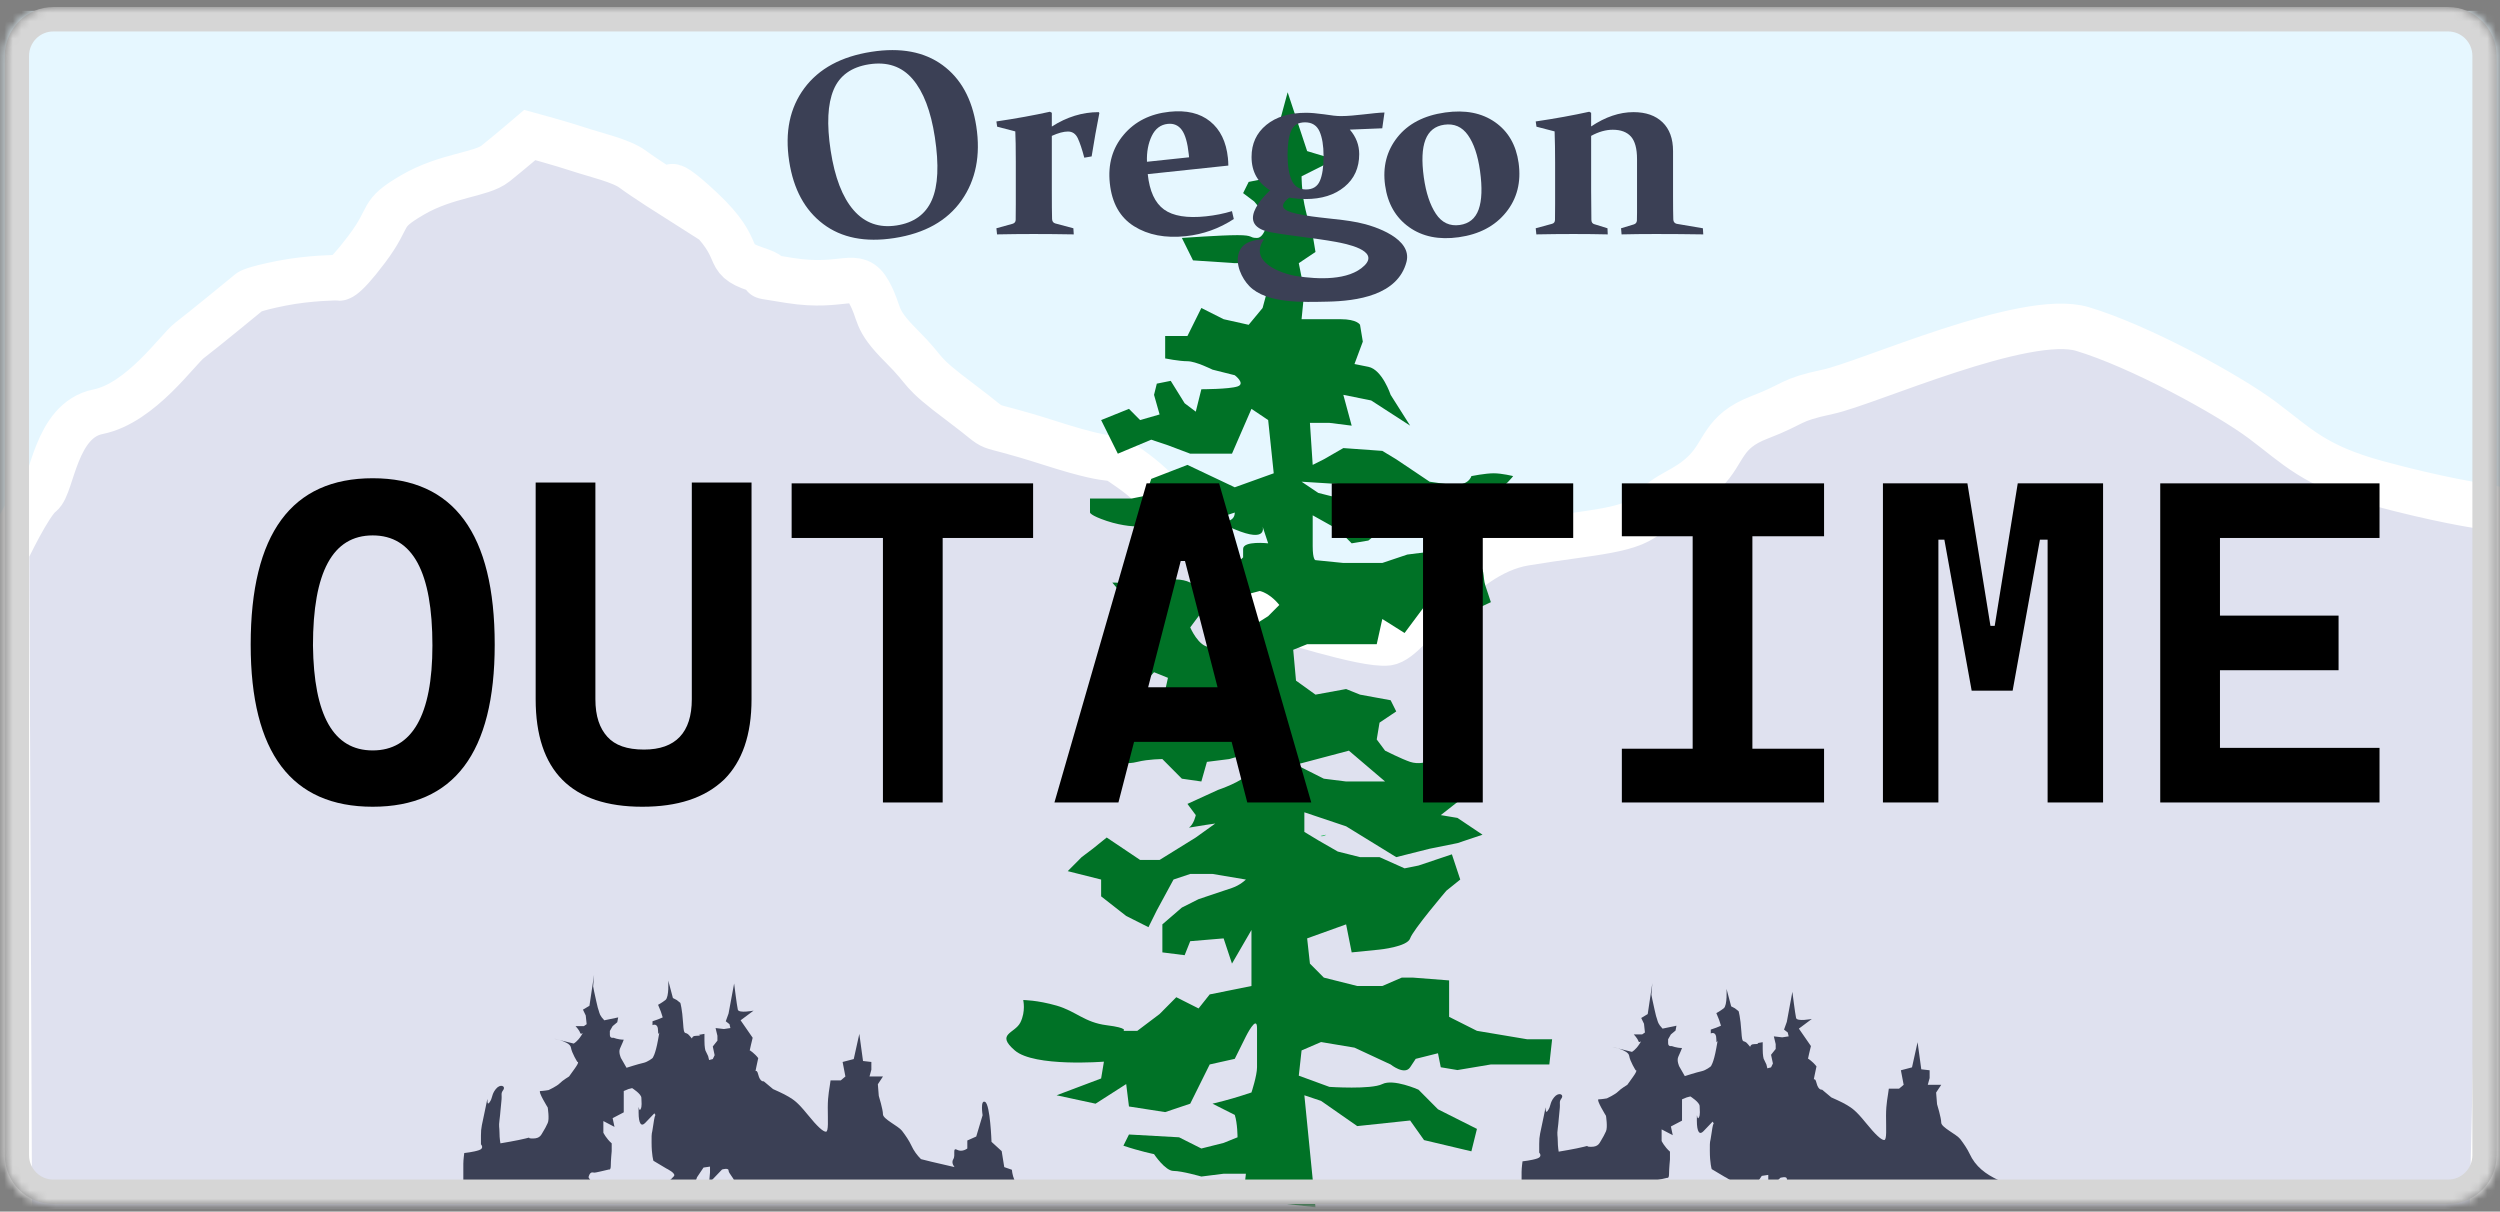 <svg width="293" height="142" viewBox="0 0 293 142" fill="none" xmlns="http://www.w3.org/2000/svg">
<rect x="0" y="0" width="293" height="142" fill="#808080" stroke="none"/>
<g clip-path="url(#clip0_2356_2807)">
<mask id="mask0_2356_2807" style="mask-type:luminance" maskUnits="userSpaceOnUse" x="0" y="0" width="293" height="142">
<path d="M6.247 0.825C3.105 0.825 0.558 3.389 0.558 6.55V135.382C0.558 138.546 3.105 141.108 6.247 141.108H286.919C290.062 141.108 292.609 138.546 292.609 135.382V6.55C292.609 3.389 290.062 0.825 286.919 0.825H6.247Z" fill="white"/>
</mask>
<g mask="url(#mask0_2356_2807)">
<path d="M294.238 144.523H-0.574V1.262H294.238V144.523Z" fill="#E6F7FF"/>
<path d="M0.766 64.639C0.766 64.639 3.446 58.955 4.787 57.952C6.127 56.949 6.463 49.258 11.489 48.256C16.516 47.253 20.873 40.9 22.212 39.897C23.553 38.893 29.25 34.212 29.25 34.212C29.25 34.212 29.587 33.878 32.937 33.209C36.287 32.541 39.639 32.541 39.639 32.541C39.639 32.541 39.974 33.209 42.99 29.197C46.006 25.185 44.331 25.185 48.352 22.844C52.373 20.505 56.395 20.505 58.07 19.168C59.746 17.829 62.092 15.823 62.092 15.823C62.092 15.823 65.778 16.826 67.79 17.495C69.8 18.163 72.814 18.832 74.155 19.835C75.497 20.838 79.183 23.179 79.183 23.179C79.183 23.179 76.838 19.502 82.2 24.516C87.561 29.531 84.545 30.201 88.567 31.537C92.587 32.875 86.22 31.872 92.587 32.875C98.954 33.878 100.349 31.537 101.829 34.212C103.311 36.887 102.306 37.222 105.657 40.565C109.009 43.908 107.332 43.24 112.694 47.253C118.055 51.264 113.7 48.924 123.083 51.933C132.467 54.942 129.115 52.602 132.467 54.942C135.818 57.283 138.163 60.292 141.848 64.973C145.535 69.654 146.541 71.66 148.217 71.995C149.893 72.329 159.945 75.672 162.627 75.338C165.307 75.004 170.67 64.974 178.711 63.636C186.755 62.298 191.448 62.298 193.457 59.958C195.467 57.617 197.478 57.618 199.825 55.277C202.169 52.937 201.834 50.596 206.192 48.924C210.548 47.253 209.543 46.918 214.235 45.915C218.925 44.912 237.358 36.553 244.059 38.559C250.762 40.565 261.151 46.249 265.171 49.258C269.192 52.267 271.204 54.608 278.576 56.614C285.949 58.62 290.639 59.289 290.639 59.289L293.991 59.958L291.981 147.223L1.101 144.548L0.766 64.639Z" fill="#DFE1EF"/>
<path d="M0.766 64.639C0.766 64.639 3.446 58.955 4.787 57.952C6.127 56.949 6.463 49.258 11.489 48.256C16.516 47.253 20.873 40.9 22.212 39.897C23.553 38.893 29.25 34.212 29.25 34.212C29.25 34.212 29.587 33.878 32.937 33.209C36.287 32.541 39.639 32.541 39.639 32.541C39.639 32.541 39.974 33.209 42.99 29.197C46.006 25.185 44.331 25.185 48.352 22.844C52.373 20.505 56.395 20.505 58.07 19.168C59.746 17.829 62.092 15.823 62.092 15.823C62.092 15.823 65.778 16.826 67.79 17.495C69.8 18.163 72.814 18.832 74.155 19.835C75.497 20.838 79.183 23.179 79.183 23.179C79.183 23.179 76.838 19.502 82.2 24.516C87.561 29.531 84.545 30.201 88.567 31.537C92.587 32.875 86.22 31.872 92.587 32.875C98.954 33.878 100.349 31.537 101.829 34.212C103.311 36.887 102.306 37.222 105.657 40.565C109.009 43.908 107.332 43.24 112.694 47.253C118.055 51.264 113.7 48.924 123.083 51.933C132.467 54.942 129.115 52.602 132.467 54.942C135.818 57.283 138.163 60.292 141.848 64.973C145.535 69.654 146.541 71.66 148.217 71.995C149.893 72.329 159.945 75.672 162.627 75.338C165.307 75.004 170.67 64.974 178.711 63.636C186.755 62.298 191.448 62.298 193.457 59.958C195.467 57.617 197.478 57.618 199.825 55.277C202.169 52.937 201.834 50.596 206.192 48.924C210.548 47.253 209.543 46.918 214.235 45.915C218.925 44.912 237.358 36.553 244.059 38.559C250.762 40.565 261.151 46.249 265.171 49.258C269.192 52.267 271.204 54.608 278.576 56.614C285.949 58.62 290.639 59.289 290.639 59.289L293.991 59.958L291.981 147.223L1.101 144.548L0.766 64.639Z" stroke="white" stroke-width="5.333" stroke-miterlimit="10"/>
<path d="M239.185 140.5C235.563 138.589 232.248 138.298 230.826 135.201C230.591 134.689 230.173 134.066 229.739 133.497C229.304 132.93 227.512 132.136 227.512 131.569C227.512 131 227.022 129.41 227.022 129.41L226.913 128.047L227.512 127.14H225.935L226.153 126.346V125.436L225.174 125.323L224.74 122.145L224.087 125.095L222.784 125.436L223.109 127.14L222.567 127.595H221.37C221.262 128.502 221.044 129.296 221.044 130.773C221.044 132.249 221.153 133.611 220.827 133.611C220.5 133.611 219.848 133.044 218.653 131.569C217.458 130.092 217.022 129.864 216.48 129.523C215.936 129.184 214.631 128.616 214.631 128.616L213.545 127.707C213.545 127.707 213.11 127.821 212.892 126.912C212.676 126.005 212.458 127.026 212.676 126.005L212.892 124.982C212.458 124.415 211.914 124.073 211.914 124.073C211.914 124.073 211.806 124.415 212.022 123.507L212.24 122.597L210.828 120.555L212.349 119.419C212.349 119.419 210.609 119.76 210.501 119.306C210.392 118.85 210.067 116.239 210.067 116.239L209.415 119.76L209.089 120.668L209.524 121.008L209.633 121.462L208.871 121.576L207.893 121.462L208.111 122.371V122.939L207.567 123.62L207.785 124.642L207.567 125.095L207.132 125.209L207.023 124.756L206.697 124.073C206.697 124.073 206.589 123.733 206.589 122.939V122.145L205.937 122.257C205.937 122.257 206.372 122.371 205.61 122.371C204.85 122.371 205.393 123.052 204.85 122.371C204.307 121.69 204.199 122.598 204.089 120.895C203.98 119.192 203.763 118.51 203.763 118.51L203.329 118.171L202.894 117.943L202.35 115.899C202.35 115.899 202.46 117.829 202.024 118.171C201.59 118.51 201.155 118.737 201.155 118.737L201.48 119.532L201.698 120.213L201.155 120.44L200.502 120.668V121.122C200.502 121.122 201.155 120.782 201.155 121.803C201.155 122.825 201.48 121.007 201.155 122.825C200.829 124.642 200.502 124.982 200.502 124.982C200.502 124.982 199.959 125.436 199.417 125.55C198.871 125.663 197.459 126.118 197.459 126.118L196.807 124.982C196.807 124.982 196.482 124.301 196.698 123.847C196.916 123.393 197.133 122.825 197.133 122.825C196.481 122.825 195.938 122.597 195.938 122.597C195.938 122.597 195.503 122.711 195.503 122.257V121.803L195.829 121.234L196.373 120.782L196.481 120.213L194.851 120.555C194.307 119.986 194.307 119.76 194.2 119.419L194.09 119.078C194.09 119.078 193.764 117.716 193.655 117.147L193.546 116.581L193.655 115.218L193.112 118.85L192.351 119.306L192.677 119.986L192.786 121.008L192.46 121.234H192.025H191.481C191.481 121.234 191.916 121.69 192.025 122.03C192.133 122.371 192.569 121.69 192.133 122.371C191.699 123.052 191.264 123.279 191.264 123.279L188.982 122.711C188.982 122.711 190.83 123.052 190.938 123.734C191.046 124.415 191.699 125.436 191.699 125.436C191.699 125.436 192.025 125.324 191.372 126.232L190.722 127.14C190.722 127.14 189.959 127.595 189.634 127.935C189.308 128.274 188.329 128.729 188.329 128.729C188.329 128.729 187.678 128.843 187.352 128.843C187.025 128.843 188.221 130.773 188.221 130.773C188.221 130.773 188.438 132.135 188.221 132.59C188.003 133.044 187.895 133.271 187.678 133.611C187.46 133.952 187.352 134.407 186.482 134.407C185.613 134.407 186.482 134.18 185.613 134.407C184.743 134.634 182.678 134.974 182.678 134.974C182.678 134.974 182.57 134.406 182.57 133.724C182.57 133.044 182.461 133.044 182.57 132.249C182.678 131.454 182.678 131 182.786 130.092C182.896 129.184 182.678 129.185 183.004 128.729C183.33 128.274 182.678 127.934 182.134 128.616C181.591 129.297 181.808 129.637 181.373 130.206C180.939 130.773 181.373 128.616 180.939 130.773C180.504 132.93 180.395 133.043 180.395 134.066V135.087C180.395 135.087 180.831 135.542 180.178 135.769C179.526 135.996 178.439 136.109 178.439 136.109C178.439 136.109 178.33 136.904 178.33 137.358V138.267V139.288C178.33 139.288 177.57 139.516 178.33 139.63C179.092 139.743 180.722 140.197 180.722 140.197C180.722 140.197 182.461 139.97 183.438 139.97H185.613C186.808 139.97 188.764 140.084 188.764 140.084L193.112 140.424L193.764 139.857C193.22 139.403 193.003 138.947 193.003 138.947C193.003 138.947 193.112 138.38 193.438 138.38C193.764 138.38 193.438 138.494 194.416 138.267L195.394 138.04C195.394 138.04 195.611 138.153 195.611 137.585C195.611 137.019 195.72 135.882 195.72 135.882V134.974C195.069 134.407 194.742 133.724 194.742 133.724V132.363L196.047 133.044L195.829 132.022L197.133 131.34V129.864V128.843L197.677 128.616L198.112 128.502C198.112 128.502 199.198 129.184 199.198 129.637C199.198 130.092 199.307 130.658 199.09 131C198.871 131.34 198.871 129.979 198.871 131.34C198.871 132.703 199.199 133.044 199.633 132.59C200.068 132.135 200.72 131.454 200.72 131.454L200.937 131.796C200.937 131.796 200.83 131.113 200.611 132.703C200.393 134.293 200.393 133.385 200.393 134.86C200.393 136.336 200.611 137.019 200.611 137.019L202.133 137.926C202.133 137.926 203.328 138.494 203.003 138.834L202.676 139.174L201.915 139.857L202.676 140.084H203.872L205.285 140.197L205.72 138.947L206.48 137.813L207.241 137.698V138.38L207.132 139.63L208.654 138.04C208.654 138.04 209.415 137.813 209.415 138.153C209.415 138.494 210.067 139.061 210.067 139.403C210.067 139.743 210.284 139.061 210.067 139.743L209.849 140.424L239.185 140.5Z" fill="#3B4055"/>
<path d="M65.599 121.898C65.242 121.792 64.953 121.737 64.953 121.737L65.599 121.898Z" fill="#3B4055"/>
<path d="M88.888 124.039C88.9 124.055 88.912 124.071 88.924 124.085C88.909 124.067 88.897 124.052 88.888 124.039Z" fill="#3B4055"/>
<path d="M88.923 124.085C88.924 124.087 88.926 124.089 88.926 124.089C88.926 124.089 88.923 124.087 88.923 124.085Z" fill="#3B4055"/>
<path d="M88.863 124.008C88.863 124.008 88.873 124.022 88.888 124.04C88.88 124.028 88.873 124.021 88.863 124.008Z" fill="#3B4055"/>
<path d="M88.926 124.089C88.964 124.139 88.991 124.176 89.012 124.202C88.986 124.169 88.953 124.126 88.926 124.089Z" fill="#3B4055"/>
<path d="M89.054 124.256C89.058 124.26 89.057 124.26 89.054 124.256Z" fill="#3B4055"/>
<path d="M89.012 124.202C89.032 124.227 89.047 124.247 89.053 124.257C89.048 124.249 89.034 124.232 89.012 124.202Z" fill="#3B4055"/>
<path d="M120.532 139.747C118.742 139.435 118.592 137.097 118.592 137.097L117.698 136.785L117.398 134.914L116.205 133.824C116.205 133.824 116.056 129.459 115.459 129.147C114.863 128.835 115.161 130.705 115.161 130.705L114.415 133.2L113.37 133.667V134.602C113.37 134.602 112.773 135.071 112.176 134.759C111.58 134.448 112.028 135.382 111.729 135.85C111.43 136.317 111.879 136.785 111.879 136.785L109.192 136.162C109.192 136.162 108.593 136.005 107.94 135.85C107.486 135.404 107.097 134.88 106.797 134.227C106.563 133.716 106.145 133.091 105.711 132.524C105.275 131.956 103.483 131.162 103.483 130.593C103.483 130.025 102.993 128.437 102.993 128.437L102.885 127.074L103.483 126.165H101.906L102.124 125.371V124.462L101.146 124.349L100.712 121.169L100.059 124.122L98.754 124.462L99.081 126.165L98.538 126.62H97.342C97.234 127.527 97.015 128.322 97.015 129.798C97.015 131.275 97.124 132.637 96.798 132.637C96.472 132.637 95.819 132.07 94.625 130.593C93.429 129.117 92.994 128.89 92.451 128.551C91.907 128.209 90.603 127.641 90.603 127.641L89.516 126.733C89.516 126.733 89.082 126.847 88.865 125.938C88.646 125.03 88.429 126.053 88.646 125.03L88.865 124.009C88.429 123.44 87.886 123.1 87.886 123.1C87.886 123.1 87.777 123.441 87.995 122.532L88.212 121.624L86.799 119.58L88.321 118.445C88.321 118.445 86.581 118.786 86.473 118.331C86.364 117.877 86.039 115.265 86.039 115.265L85.386 118.786L85.06 119.693L85.495 120.035L85.603 120.488L84.842 120.602L83.865 120.488L84.082 121.397V121.963L83.538 122.646L83.756 123.667L83.538 124.122L83.104 124.236L82.995 123.781L82.669 123.1C82.669 123.1 82.561 122.759 82.561 121.963V121.169L81.908 121.283C81.908 121.283 82.344 121.397 81.582 121.397C80.822 121.397 81.365 122.077 80.822 121.397C80.278 120.715 80.169 121.625 80.06 119.921C79.952 118.217 79.735 117.537 79.735 117.537L79.301 117.196L78.865 116.969L78.321 114.924C78.321 114.924 78.431 116.855 77.996 117.196C77.561 117.537 77.126 117.763 77.126 117.763L77.452 118.558L77.67 119.239L77.126 119.466L76.474 119.693V120.148C76.474 120.148 77.126 119.807 77.126 120.829C77.126 121.851 77.452 120.035 77.126 121.851C76.8 123.667 76.474 124.009 76.474 124.009C76.474 124.009 75.931 124.462 75.387 124.576C74.843 124.689 73.43 125.143 73.43 125.143L72.779 124.009C72.779 124.009 72.453 123.326 72.67 122.873C72.888 122.419 73.104 121.851 73.104 121.851C72.453 121.851 71.909 121.624 71.909 121.624C71.909 121.624 71.475 121.737 71.475 121.283V120.829L71.8 120.262L72.344 119.807L72.453 119.239L70.822 119.58C70.278 119.012 70.278 118.786 70.17 118.445L70.061 118.103C70.061 118.103 69.736 116.741 69.626 116.175L69.518 115.606L69.626 114.243L69.083 117.877L68.322 118.331L68.648 119.012L68.757 120.035L68.431 120.262H67.997H67.453C67.453 120.262 67.888 120.715 67.997 121.056C68.105 121.397 68.54 120.715 68.105 121.397C67.671 122.077 67.236 122.305 67.236 122.305L65.599 121.899C66.144 122.061 66.844 122.348 66.909 122.759C67.017 123.44 67.671 124.462 67.671 124.462C67.671 124.462 67.997 124.349 67.344 125.257L66.692 126.165C66.692 126.165 65.931 126.62 65.606 126.961C65.278 127.3 64.301 127.755 64.301 127.755C64.301 127.755 63.648 127.869 63.323 127.869C62.996 127.869 64.193 129.798 64.193 129.798C64.193 129.798 64.409 131.162 64.193 131.615C63.975 132.07 63.867 132.297 63.649 132.637C63.431 132.977 63.323 133.432 62.454 133.432C61.584 133.432 62.454 133.205 61.584 133.432C60.715 133.659 58.649 134 58.649 134C58.649 134 58.54 133.432 58.54 132.751C58.54 132.07 58.432 132.07 58.54 131.275C58.649 130.48 58.649 130.025 58.758 129.117C58.867 128.209 58.649 128.209 58.976 127.755C59.302 127.3 58.648 126.96 58.106 127.641C57.563 128.323 57.78 128.664 57.345 129.231C56.91 129.798 57.345 127.641 56.91 129.798C56.475 131.956 56.367 132.07 56.367 133.091V134.114C56.367 134.114 56.802 134.567 56.15 134.795C55.498 135.022 54.411 135.136 54.411 135.136C54.411 135.136 54.302 135.93 54.302 136.385V137.293V138.314C54.302 138.314 53.541 138.542 54.302 138.654C55.062 138.769 56.693 139.223 56.693 139.223C56.693 139.223 58.431 138.996 59.41 138.996H61.584C62.78 138.996 64.736 139.11 64.736 139.11L69.083 139.449L69.736 138.882C69.192 138.427 68.975 137.974 68.975 137.974C68.975 137.974 69.083 137.406 69.41 137.406C69.736 137.406 69.41 137.52 70.388 137.293L71.365 137.064C71.365 137.064 71.583 137.179 71.583 136.612C71.583 136.043 71.691 134.909 71.691 134.909V134C71.04 133.432 70.714 132.751 70.714 132.751V131.388L72.018 132.07L71.8 131.048L73.104 130.366V128.89V127.869L73.648 127.641L74.084 127.527C74.084 127.527 75.169 128.209 75.169 128.664C75.169 129.117 75.278 129.686 75.061 130.025C74.843 130.366 74.843 129.003 74.843 130.366C74.843 131.729 75.17 132.07 75.605 131.615C76.039 131.162 76.692 130.48 76.692 130.48C76.749 130.57 76.791 130.635 76.821 130.685C76.768 130.725 76.688 130.961 76.582 131.729C76.365 133.319 76.365 132.41 76.365 133.887C76.365 135.362 76.582 136.043 76.582 136.043L78.104 136.952C78.104 136.952 79.3 137.52 78.974 137.86L78.647 138.201L77.887 138.882L78.647 139.11H79.843L81.256 139.223L81.691 137.974L82.452 136.838L83.213 136.726V137.406L83.104 138.654L84.626 137.064C84.626 137.064 85.386 136.838 85.386 137.179C85.386 137.52 86.039 138.087 86.039 138.427C86.039 138.769 86.256 138.088 86.039 138.769L85.822 139.449L115.156 139.526C115.11 139.501 115.065 139.481 115.019 139.456C117.282 139.503 119.374 139.589 120.532 139.747Z" fill="#3B4055"/>
<path d="M154.922 98.002C155.119 98.002 155.287 97.934 155.433 97.829C154.893 97.929 154.593 98.002 154.922 98.002Z" fill="#08B244"/>
<path d="M151.892 89.62L158.09 87.978L162.332 91.59H157.764L155.154 91.262L151.892 89.62ZM148.629 72.216L146.019 73.859L145.366 75.172C145.366 75.172 143.082 75.829 141.777 75.829C140.473 75.829 139.494 73.53 139.494 73.53L141.451 70.903L147.65 69.262C148.954 69.59 149.935 70.903 149.935 70.903L148.629 72.216ZM157.764 56.783H160.374L162.332 57.112V58.754L161.353 59.41C160.374 60.068 159.395 61.709 159.395 61.709L158.417 58.754L154.501 57.769L152.544 56.456L157.764 56.783ZM178.972 121.8L173.098 120.814L169.836 119.173V114.904L165.595 114.575H164.289L162.007 115.56H159.069L155.154 114.575L153.523 112.934L153.197 109.979L157.764 108.336L158.417 111.62L161.68 111.292C161.68 111.292 164.941 110.964 165.269 109.979C165.595 108.994 169.509 104.396 169.509 104.396L171.141 103.083L170.162 100.127L166.247 101.442L164.616 101.77L161.68 100.456H159.395L156.785 99.8L154.501 98.487L152.871 97.501V95.201L157.764 96.844L163.638 100.456L167.552 99.472L170.815 98.814L173.751 97.829L170.815 95.859L168.858 95.531L171.793 93.232L172.773 90.277C172.773 90.277 172.773 89.292 171.467 89.292H167.227C167.227 89.292 166.247 89.62 165.269 89.292C164.289 88.964 162.332 87.978 162.332 87.978L161.353 86.665L161.68 84.694L163.638 83.381L162.983 82.068L159.395 81.411L157.764 80.755L154.175 81.411L151.892 79.77L151.565 76.157L153.197 75.501H155.481H161.353L162.007 72.545L164.616 74.187L167.552 70.247L170.488 72.545L174.73 70.575C174.73 70.575 174.404 69.59 174.077 68.605C173.751 67.619 174.077 66.306 173.098 66.306H172.12L170.162 64.336L164.941 64.993L162.007 65.978H157.439L154.175 65.65C154.175 65.65 153.848 65.65 153.848 64.008V60.395L156.785 62.038L158.417 63.679L160.374 63.352L162.007 62.038L167.552 63.022L170.815 62.694H177.013L174.077 59.739C174.077 59.739 174.404 57.769 175.382 57.44C176.362 57.112 177.34 55.798 177.34 55.798C177.34 55.798 176.035 55.47 175.056 55.47C174.077 55.47 172.446 55.798 172.446 55.798C172.446 55.798 172.12 57.112 169.836 56.783L167.552 56.456L165.595 55.142L163.638 53.829L162.007 52.843L157.439 52.515L155.154 53.829L153.848 54.485L153.523 49.56H155.806L158.417 49.888L157.439 46.276L160.701 46.933L165.269 49.888L162.983 46.276C162.983 46.276 162.006 43.321 160.374 42.992L158.744 42.664L159.722 40.037L159.395 38.067C159.395 38.067 159.068 37.41 157.112 37.41H152.544L152.871 34.127L152.218 30.843L154.175 29.53L153.848 27.559C153.848 27.559 153.198 25.59 152.871 23.948C152.544 22.306 152.544 20.664 152.544 20.664L156.46 18.694L153.197 17.709L150.913 10.813L149.935 14.425L148.302 18.037L148.629 19.351L147.976 20.992L146.345 21.32L145.693 22.634L146.997 23.619L148.629 25.59C148.629 25.59 148.303 27.887 147.324 27.887C146.345 27.887 146.997 27.559 145.039 27.559C143.082 27.559 138.515 27.887 138.515 27.887L139.82 30.515L144.714 30.843H147.65L148.954 32.484L147.976 36.096L146.345 38.067L143.408 37.41L140.799 36.096L139.82 38.067L139.167 39.38H136.557V42.008C136.557 42.008 138.188 42.336 139.167 42.336C140.145 42.336 142.104 43.321 142.104 43.321L144.714 43.977C144.714 43.977 146.019 44.962 145.039 45.291C144.061 45.62 140.799 45.62 140.799 45.62L140.145 48.247L138.84 47.261L137.21 44.635L135.578 44.963L135.253 46.276L135.905 48.575L133.62 49.232L132.315 47.918L129.052 49.232L131.01 53.172L134.925 51.53L136.884 52.186L139.494 53.172H144.388L146.671 47.918L148.629 49.232L149.281 55.47L144.714 57.112L139.167 54.485L134.925 56.127L134.274 58.097L132.641 58.425H127.748V60.068C127.748 60.068 127.748 60.395 129.706 61.053C131.663 61.709 133.295 61.709 133.295 61.709H134.599H135.905L138.84 60.724H142.756L144.714 60.068C144.714 62.038 140.799 60.395 144.714 62.038C148.629 63.679 147.976 61.709 147.976 61.709L148.629 63.679C148.629 63.679 145.693 63.352 145.693 64.336V65.321L142.104 68.605L139.494 68.277C137.536 67.292 134.274 68.605 134.274 68.605C132.315 68.277 130.358 68.277 130.358 68.277L132.315 70.575L133.947 71.231C132.315 72.216 130.031 72.874 130.031 72.874V76.157L131.01 78.127L129.706 79.77L131.663 82.724L135.253 78.784L136.884 79.441L136.23 82.396L139.494 81.739L143.734 82.396L140.145 84.037L135.253 83.71L131.99 84.694L130.031 85.68L129.052 86.993L130.031 88.306L131.336 89.292C131.336 89.292 131.99 89.62 133.295 89.292C134.599 88.964 136.23 88.964 136.23 88.964L138.515 91.262L140.799 91.59L141.451 89.292L144.061 88.964L146.345 88.306C146.345 88.306 146.997 89.62 146.345 90.605C145.693 91.59 142.756 92.576 142.756 92.576L139.167 94.217L140.145 95.531C140.145 95.531 139.937 96.579 139.351 97C140.419 96.805 142.43 96.516 142.43 96.516L140.145 98.156L135.905 100.785H133.62L129.706 98.156L128.074 99.472L126.769 100.456L125.138 102.098L129.052 103.083V105.052L131.99 107.351L134.599 108.665L135.578 106.695L137.536 103.083L139.494 102.426H142.104L146.019 103.083C146.019 103.083 145.366 103.74 144.388 104.068C143.408 104.396 140.473 105.381 140.473 105.381L138.515 106.366L136.23 108.336V111.62L138.84 111.949L139.494 110.307L143.408 109.979L144.388 112.934L146.671 108.994V115.56L141.777 116.545L140.473 118.189L137.861 116.873L135.905 118.844L133.295 120.814H131.663C131.663 120.814 132.315 120.487 129.706 120.158C127.096 119.829 126.117 118.516 123.832 117.858C121.549 117.204 119.918 117.204 119.918 117.204C119.918 117.204 120.243 118.516 119.591 119.829C118.938 121.143 116.655 121.142 118.938 123.112C121.222 125.083 129.379 124.426 129.379 124.426L129.052 126.397L123.832 128.367L128.401 129.352L131.99 127.053L132.315 129.68L136.557 130.338L139.494 129.352L141.777 124.755L144.714 124.097L146.019 121.471C146.019 121.471 147.324 118.844 147.324 120.487V125.083C147.324 126.068 146.671 128.038 146.671 128.038C146.671 128.038 144.714 128.695 143.408 129.024L142.104 129.352L144.714 130.666C145.039 131.651 145.039 133.291 145.039 133.291L143.408 133.95L140.799 134.605L138.188 133.291L132.315 132.964L131.663 134.276C133.62 134.935 135.253 135.263 135.253 135.263C135.253 135.263 136.557 137.233 137.536 137.233C138.515 137.233 140.799 137.89 140.799 137.89L143.408 137.561H146.019L145.693 140.517L154.175 141.501L152.871 128.367L154.828 129.024L159.069 131.978L165.269 131.322L166.899 133.62L172.446 134.935L173.098 132.307L168.531 130.009L166.247 127.711C166.247 127.711 163.312 126.398 162.007 127.053C160.701 127.711 155.806 127.382 155.806 127.382L152.218 126.068L152.544 123.112L154.828 122.127L158.744 122.784L162.983 124.755C162.983 124.755 164.615 126.068 165.269 125.083L165.921 124.097L168.531 123.442L168.858 125.083L170.815 125.411L174.73 124.755H177.34H181.582L181.908 121.8H178.972Z" fill="#007226"/>
<path d="M97.353 17.647C97.836 20.801 98.734 23.13 100.047 24.637C101.361 26.144 103.04 26.739 105.086 26.422C107.103 26.11 108.478 25.12 109.211 23.452C109.943 21.786 110.061 19.326 109.564 16.073C109.097 13.018 108.229 10.749 106.959 9.266C105.689 7.783 103.987 7.207 101.853 7.537C99.786 7.858 98.401 8.851 97.7 10.518C96.998 12.186 96.882 14.563 97.353 17.647ZM114.422 14.806C114.944 18.217 114.364 21.113 112.684 23.497C111.004 25.882 108.381 27.349 104.816 27.902C101.408 28.43 98.628 27.879 96.474 26.25C94.32 24.622 92.993 22.171 92.493 18.899C91.971 15.489 92.563 12.636 94.266 10.339C95.97 8.043 98.595 6.619 102.14 6.07C105.548 5.542 108.323 6.063 110.468 7.632C112.613 9.202 113.93 11.594 114.422 14.806Z" fill="#3B4055"/>
<path d="M116.778 14.234C119.067 13.895 121.157 13.516 123.05 13.097L123.274 13.217V14.832C125.027 13.705 126.86 13.142 128.771 13.142L128.846 13.246C128.53 14.832 128.227 16.527 127.94 18.332L127.078 18.482C126.82 17.495 126.567 16.737 126.32 16.208C126.072 15.68 125.686 15.415 125.161 15.415C124.656 15.415 124.027 15.585 123.274 15.924V22.341C123.274 23.887 123.282 24.993 123.303 25.662C123.313 25.941 123.436 26.115 123.674 26.185L125.8 26.753L125.844 27.471C124.199 27.441 122.629 27.426 121.133 27.426C119.706 27.426 118.279 27.441 116.853 27.471L116.778 26.753L118.666 26.23C118.903 26.16 119.027 26.01 119.038 25.781C119.047 25.353 119.052 24.739 119.052 23.941V18.945C119.052 17.32 119.032 16.139 118.993 15.401L116.867 14.848L116.778 14.234Z" fill="#3B4055"/>
<path d="M139.36 18.435L139.323 18.078C139.182 16.73 138.91 15.781 138.509 15.232C138.107 14.682 137.557 14.445 136.857 14.519C136.02 14.608 135.394 15.083 134.982 15.945C134.569 16.806 134.383 17.811 134.424 18.959L139.36 18.435ZM144.602 25.669C142.877 26.795 141.004 27.465 138.984 27.679C136.58 27.935 134.554 27.546 132.906 26.512C131.259 25.479 130.313 23.797 130.069 21.467C129.836 19.246 130.377 17.357 131.694 15.797C133.01 14.239 134.801 13.339 137.067 13.098C139.048 12.888 140.633 13.264 141.825 14.225C143.017 15.186 143.712 16.614 143.911 18.508C143.941 18.796 143.958 19.095 143.961 19.405L134.516 20.408C134.724 22.402 135.36 23.783 136.422 24.552C137.484 25.322 139.124 25.589 141.341 25.354C142.415 25.24 143.43 25.037 144.386 24.745L144.602 25.669Z" fill="#3B4055"/>
<path d="M154.684 21.212C154.392 21.875 153.849 22.206 153.057 22.206C152.274 22.206 151.719 21.853 151.392 21.144C151.066 20.436 150.902 19.434 150.902 18.138C150.902 16.902 151.045 15.96 151.333 15.311C151.62 14.663 152.16 14.338 152.952 14.338C153.764 14.338 154.33 14.693 154.648 15.401C154.963 16.109 155.123 17.076 155.123 18.303C155.123 19.58 154.977 20.548 154.684 21.212ZM162 15.037L162.262 13.185C160.954 13.215 158.783 13.606 157.159 13.606C156.693 13.606 156.034 13.537 155.181 13.397C154.3 13.276 153.602 13.217 153.086 13.217C151.124 13.217 149.567 13.691 148.413 14.638C147.258 15.585 146.682 16.837 146.682 18.392C146.682 20.147 147.434 21.468 148.94 22.356L149.921 22.82C150.812 23.158 151.843 23.328 153.012 23.328C154.894 23.328 156.412 22.852 157.567 21.899C158.722 20.948 159.299 19.668 159.299 18.063C159.299 16.996 158.932 16.039 158.199 15.191L162 15.037Z" fill="#3B4055"/>
<path d="M166.871 20.784C167.122 22.581 167.591 24.003 168.281 25.048C168.972 26.094 169.906 26.534 171.082 26.369C172.183 26.213 172.921 25.606 173.298 24.546C173.677 23.486 173.73 21.983 173.46 20.038C173.206 18.211 172.734 16.809 172.043 15.835C171.353 14.859 170.428 14.454 169.27 14.617C168.191 14.768 167.454 15.356 167.062 16.377C166.668 17.399 166.606 18.868 166.871 20.784ZM177.982 19.099C178.294 21.351 177.802 23.28 176.505 24.887C175.208 26.495 173.362 27.467 170.968 27.804C168.643 28.131 166.696 27.733 165.129 26.609C163.563 25.486 162.632 23.858 162.335 21.724C162.034 19.561 162.513 17.684 163.772 16.092C165.034 14.501 166.899 13.531 169.372 13.183C171.717 12.852 173.664 13.23 175.217 14.316C176.768 15.402 177.689 16.996 177.982 19.099Z" fill="#3B4055"/>
<path d="M179.986 14.234C182.275 13.895 184.364 13.516 186.257 13.097L186.481 13.217V14.817C188.154 13.7 189.809 13.142 191.445 13.142C192.891 13.142 194.026 13.538 194.848 14.331C195.67 15.124 196.081 16.248 196.081 17.704V22.954C196.081 24.201 196.091 25.123 196.111 25.721C196.121 25.99 196.249 26.16 196.498 26.23L199.578 26.753L199.623 27.471C198.206 27.441 195.495 27.426 194.061 27.426C192.574 27.426 191.236 27.441 190.047 27.471L189.988 26.753L191.473 26.304C191.701 26.235 191.826 26.085 191.846 25.855C191.855 25.706 191.86 25.392 191.86 24.914V18.647C191.86 17.419 191.622 16.541 191.148 16.006C190.672 15.473 189.963 15.206 189.022 15.206C188.2 15.206 187.353 15.446 186.481 15.924V22.356C186.481 23.602 186.49 24.744 186.51 25.781C186.521 26.05 186.634 26.214 186.851 26.274L188.397 26.753L188.427 27.471C187.198 27.441 185.861 27.426 184.415 27.426C182.938 27.426 181.486 27.441 180.06 27.471L179.986 26.753L181.903 26.23C182.122 26.169 182.235 26.021 182.245 25.781C182.255 25.143 182.259 24.53 182.259 23.941V19.02C182.259 17.713 182.24 16.507 182.2 15.401L180.075 14.848L179.986 14.234Z" fill="#3B4055"/>
<path d="M148.987 22.18C148.987 22.18 144.256 26.28 148.856 27.206C151.402 27.678 153.987 27.881 156.533 28.343C157.665 28.55 161.736 29.323 159.912 31.124C158.077 32.934 154.386 32.728 151.989 32.363C150.112 32.077 146.256 30.653 148.162 28.016C146.953 28.119 145.613 28.324 145.186 29.642C144.76 30.958 145.52 32.61 146.427 33.537C148.472 35.626 152.855 35.403 155.538 35.354C159.047 35.289 163.812 34.606 164.839 30.699C165.548 28 161.274 26.498 159.138 26.07C156.746 25.59 154.29 25.581 151.907 25.034C150.268 24.658 149.724 24.101 151.353 22.974L148.987 22.18Z" fill="#3B4055"/>
<path d="M286.92 0.824H6.247C3.105 0.824 0.558 3.389 0.558 6.55V135.383C0.558 138.545 3.105 141.108 6.247 141.108H286.92C290.062 141.108 292.609 138.545 292.609 135.383V6.55C292.609 3.389 290.062 0.824 286.92 0.824ZM286.92 3.687C288.488 3.687 289.765 4.972 289.765 6.55V135.383C289.765 136.961 288.488 138.245 286.92 138.245H6.247C4.679 138.245 3.402 136.961 3.402 135.383V6.55C3.402 4.972 4.679 3.687 6.247 3.687H286.92Z" fill="#D6D6D6"/>
</g>
<path d="M43.68 94.55C34.18 94.55 29.38 88.25 29.38 75.55C29.38 62.55 34.18 56.05 43.68 56.05C53.18 56.05 57.98 62.55 57.98 75.55C57.98 88.25 53.18 94.55 43.68 94.55ZM43.68 87.95C48.28 87.95 50.68 83.85 50.68 75.65C50.68 67.05 48.38 62.75 43.68 62.75C38.98 62.75 36.68 67.05 36.68 75.65C36.78 83.85 39.08 87.95 43.68 87.95Z" fill="black"/>
<path d="M75.28 94.55C66.98 94.55 62.78 90.35 62.78 81.95V56.55H69.78V81.95C69.78 83.95 70.28 85.35 71.18 86.35C72.08 87.35 73.48 87.85 75.48 87.85C79.18 87.85 81.08 85.85 81.08 81.95V56.55H88.08V81.95C88.08 86.15 86.98 89.25 84.88 91.35C82.58 93.55 79.38 94.55 75.28 94.55Z" fill="black"/>
<path d="M92.78 63.05V56.65H121.08V63.05H92.78ZM103.48 94.05V56.65H110.48V94.05H103.48Z" fill="black"/>
<path d="M123.58 94.05L134.38 56.65H142.88L153.68 94.05H146.18L138.88 65.75H138.38L131.08 94.05H123.58ZM128.98 86.95V80.55H147.98V86.95H128.98Z" fill="black"/>
<path d="M156.08 63.05V56.65H184.38V63.05H156.08ZM166.78 94.05V56.65H173.78V94.05H166.78Z" fill="black"/>
<path d="M190.08 62.85V56.65H213.78V62.85H190.08ZM190.08 94.05V87.75H213.78V94.05H190.08ZM198.38 94.05V56.65H205.38V94.05H198.38Z" fill="black"/>
<path d="M220.68 94.05V56.65H227.18V94.05H220.68ZM231.08 80.95L227.88 63.25H226.28L226.68 56.65H230.58L233.28 73.35H233.48L234.18 80.95H231.08ZM232.68 80.95L233.48 73.35H233.78L236.48 56.65H240.38L240.78 63.25H239.08L235.88 80.95H232.68ZM239.98 94.05V56.65H246.48V94.05H239.98Z" fill="black"/>
<path d="M253.18 94.05V56.65H260.18V94.05H253.18ZM253.18 63.05V56.65H278.88V63.05H253.18ZM253.18 78.55V72.15H274.08V78.55H253.18ZM253.18 94.05V87.65H278.88V94.05H253.18Z" fill="black"/>
</g>
<defs>
<clipPath id="clip0_2356_2807">
<rect width="293" height="141" fill="white" transform="translate(0 0.7)"/>
</clipPath>
</defs>
</svg>
